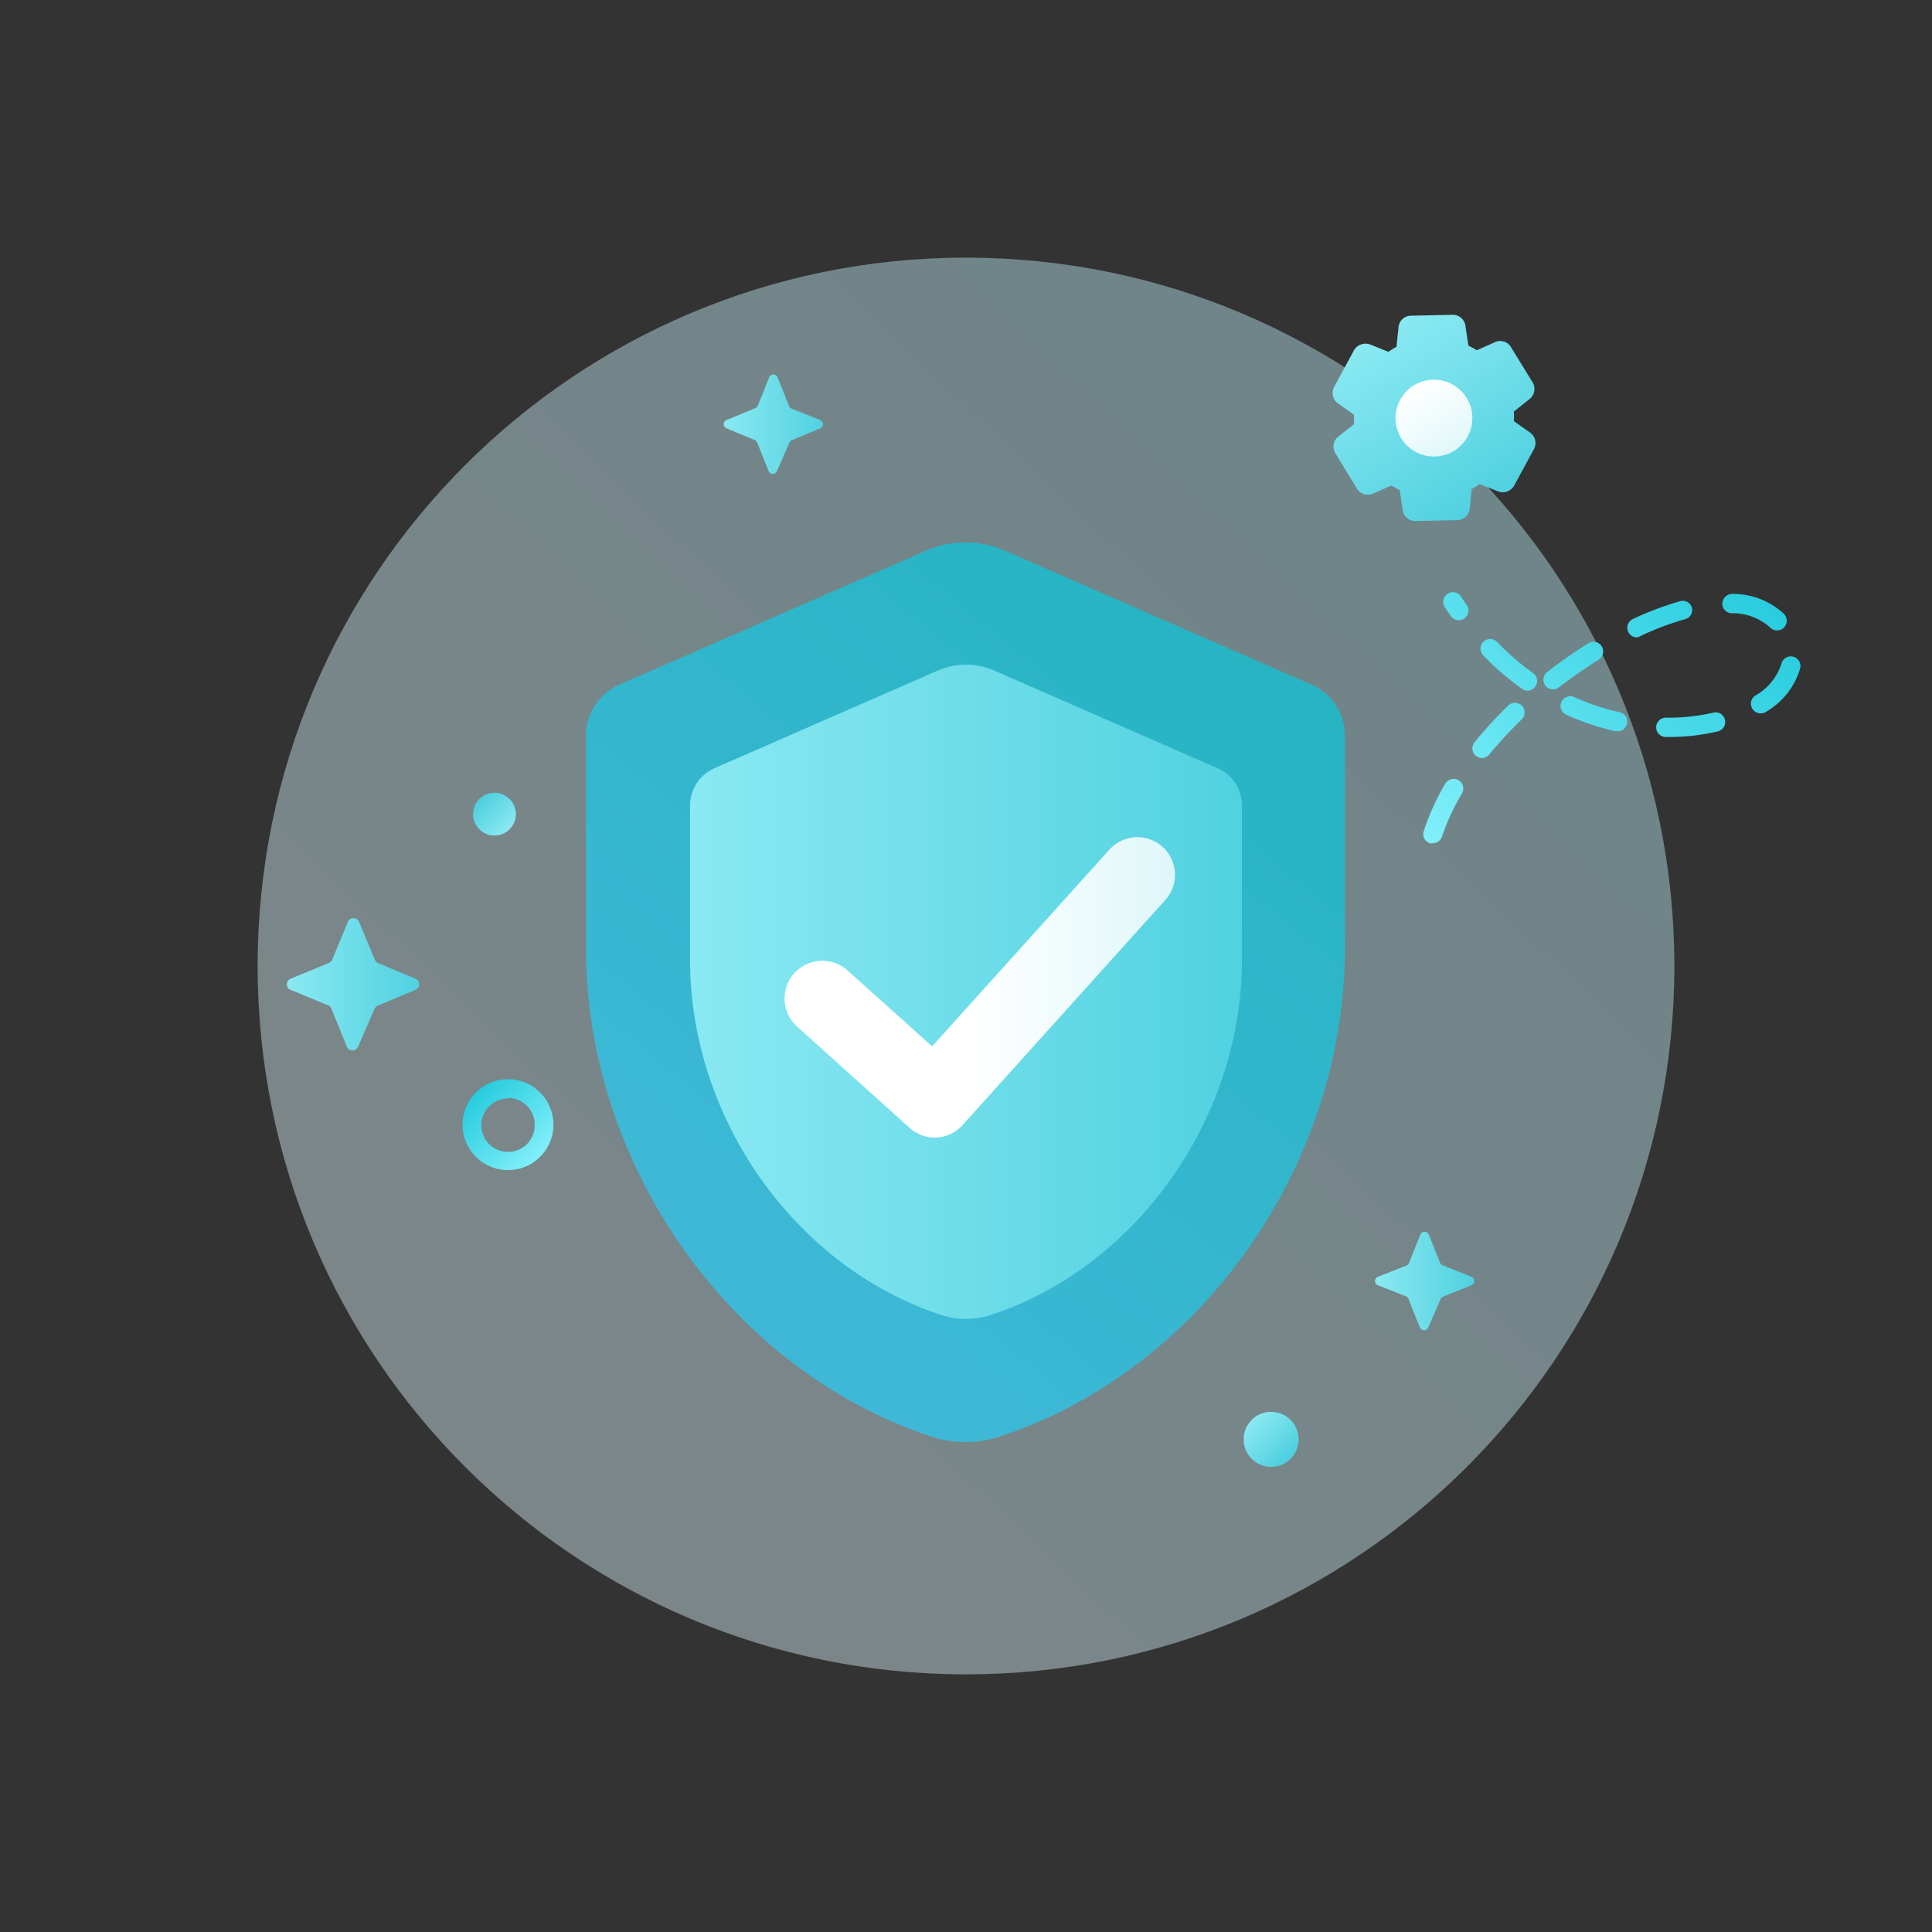 <svg xmlns="http://www.w3.org/2000/svg" width="170" height="170" fill="none"><rect width="100%" height="100%" fill="#333333" stroke="none"/><g clip-path="url(#a)"><path fill="url(#b)" d="M85 147.33c34.424 0 62.33-27.906 62.33-62.33S119.424 22.67 85 22.67 22.67 50.576 22.67 85 50.576 147.33 85 147.33" opacity=".42"/><path fill="url(#c)" d="m81.56 48.42-27 11.8a4.91 4.91 0 0 0-3 4.5v18.69c0 19.19 12.78 37.2 30.39 43a9.63 9.63 0 0 0 6 0c17.61-5.75 30.39-23.76 30.39-42.95V64.72a4.91 4.91 0 0 0-3-4.5l-27-11.8a8.66 8.66 0 0 0-6.78 0"/><path fill="url(#d)" d="m82.5 59.01-19.61 8.58a3.58 3.58 0 0 0-2.17 3.27v13.6c0 14 9.3 27.06 22.11 31.25 1.41.46 2.93.46 4.34 0 12.81-4.19 22.11-17.29 22.11-31.25v-13.6a3.58 3.58 0 0 0-2.17-3.27L87.5 59.01a6.2 6.2 0 0 0-5 0"/><path fill="url(#e)" d="M82.26 100.1a3.32 3.32 0 0 1-2.21-.85l-10-9a3.32 3.32 0 0 1 4.43-4.94l7.54 6.76 15.6-17.31a3.31 3.31 0 1 1 4.92 4.43L84.73 98.96a3.3 3.3 0 0 1-2.47 1.14"/><path fill="url(#f)" d="M43.51 73.52a1.88 1.88 0 1 0 0-3.76 1.88 1.88 0 0 0 0 3.76"/><path fill="url(#g)" d="M111.8 129.07a2.42 2.42 0 1 0 .001-4.839 2.42 2.42 0 0 0-.001 4.839"/><path fill="url(#h)" d="M44.7 102.96a4 4 0 0 1-3.696-2.469 4 4 0 1 1 3.696 2.469m0-6.3a2.35 2.35 0 1 0 2.35 2.3 2.35 2.35 0 0 0-2.35-2.35z"/><path fill="url(#i)" d="m134.63 38.06-1.42-1q.03-.425 0-.85l1.37-1.09a1.127 1.127 0 0 0 .28-1.47l-1.91-3.11a1.1 1.1 0 0 0-1.41-.43l-1.59.71a8 8 0 0 0-.74-.4l-.26-1.72a1.12 1.12 0 0 0-1.14-1l-3.66.08a1.11 1.11 0 0 0-1.09 1l-.18 1.74a3 3 0 0 0-.36.2l-.35.24-1.61-.65a1.18 1.18 0 0 0-1.42.51l-1.74 3.22a1.11 1.11 0 0 0 .32 1.45l1.42 1v.83l-1.37 1.09a1.12 1.12 0 0 0-.27 1.47l1.9 3.12a1.13 1.13 0 0 0 1.43.43l1.6-.71q.354.22.73.4l.26 1.73a1.12 1.12 0 0 0 1.14 1l3.66-.08a1.136 1.136 0 0 0 1.1-1l.17-1.74a3 3 0 0 0 .36-.2l.35-.23 1.62.64a1.14 1.14 0 0 0 1.41-.51l1.74-3.2a1.13 1.13 0 0 0-.34-1.47"/><path fill="url(#j)" d="M127.93 39.68a3.38 3.38 0 1 1-3.51-5.778 3.38 3.38 0 0 1 3.51 5.778"/><path fill="url(#k)" d="m33.24 84.73 3.32 1.39a.53.53 0 0 1 .29.69.5.5 0 0 1-.29.29l-3.32 1.39a.55.55 0 0 0-.29.29l-1.44 3.32a.55.55 0 0 1-.71.29.57.57 0 0 1-.28-.29l-1.35-3.32a.55.55 0 0 0-.23-.29l-3.37-1.39a.53.53 0 0 1 0-.98l3.37-1.39a.58.58 0 0 0 .29-.29l1.38-3.32a.54.54 0 0 1 .7-.29.58.58 0 0 1 .29.29l1.38 3.32a.55.55 0 0 0 .26.29"/><path fill="url(#l)" d="m69.67 35.96 2.5 1a.4.4 0 0 1 .22.52.4.4 0 0 1-.22.21l-2.5 1.05a.43.43 0 0 0-.21.21l-1.09 2.5a.41.41 0 0 1-.53.22.45.45 0 0 1-.21-.22l-1-2.5a.43.43 0 0 0-.17-.21l-2.53-1.05a.391.391 0 0 1 0-.73l2.53-1.05a.4.4 0 0 0 .22-.21l1-2.5a.4.4 0 0 1 .74 0l1 2.5a.39.39 0 0 0 .25.26"/><path fill="url(#m)" d="m126.98 111.35 2.5 1a.4.4 0 0 1 .21.52.4.4 0 0 1-.21.22l-2.5 1a.43.43 0 0 0-.22.22l-1.08 2.5a.41.41 0 0 1-.53.21.4.4 0 0 1-.21-.21l-1-2.5a.4.4 0 0 0-.17-.22l-2.53-1a.398.398 0 0 1-.18-.593.4.4 0 0 1 .18-.147l2.53-1a.4.4 0 0 0 .21-.22l1-2.5a.41.41 0 0 1 .53-.21c.095.04.17.115.21.21l1 2.5a.4.4 0 0 0 .26.22"/><path fill="url(#n)" d="M126.08 74.2a.9.9 0 0 1-.27 0 .85.85 0 0 1-.53-1.07 20.7 20.7 0 0 1 1.89-4.17.84.84 0 0 1 .519-.394.854.854 0 0 1 1.06.94.9.9 0 0 1-.109.314 19.8 19.8 0 0 0-1.75 3.77.86.86 0 0 1-.81.61m4.32-7.5a.85.85 0 0 1-.65-1.39 35 35 0 0 1 3-3.26.85.85 0 0 1 1.18 1.22 37 37 0 0 0-2.89 3.12.86.86 0 0 1-.64.31m16.43-1.85h-.25a.85.85 0 0 1 0-1.7h.24a17.4 17.4 0 0 0 3.88-.43.85.85 0 0 1 1.083.615.86.86 0 0 1-.121.669.86.86 0 0 1-.572.366 18.6 18.6 0 0 1-4.26.48m-4.55-.52h-.19a22.4 22.4 0 0 1-4.27-1.44.84.84 0 0 1-.446-.474.85.85 0 0 1 1.146-1.076 20 20 0 0 0 4 1.33.85.85 0 0 1-.19 1.68zm12.64-1.56a.87.87 0 0 1-.72-.39.856.856 0 0 1 .26-1.18 4.94 4.94 0 0 0 2.29-2.8.86.86 0 0 1 .387-.523.84.84 0 0 1 .643-.097.85.85 0 0 1 .636.699.9.9 0 0 1-.016.331 6.55 6.55 0 0 1-3 3.82.86.86 0 0 1-.48.14m-20.51-2a.8.8 0 0 1-.49-.16 25 25 0 0 1-3.41-2.94.85.85 0 0 1 .025-1.205.853.853 0 0 1 1.205.025 22.6 22.6 0 0 0 3.16 2.74.85.85 0 0 1 .314.948.86.86 0 0 1-.804.592m2.24-.11a.85.85 0 0 1-.801-.575.855.855 0 0 1 .281-.945 42 42 0 0 1 3.64-2.54.85.85 0 0 1 1.17.27.87.87 0 0 1-.27 1.18c-1.19.74-2.37 1.56-3.5 2.43a.8.8 0 0 1-.52.18m7.39-4.57a.852.852 0 0 1-.763-1.225.85.85 0 0 1 .403-.395 26.7 26.7 0 0 1 4.2-1.58.84.84 0 0 1 1 .59.847.847 0 0 1-.59 1 24.6 24.6 0 0 0-3.93 1.48.8.8 0 0 1-.32.13m12.32-.62a.82.82 0 0 1-.6-.25 4.9 4.9 0 0 0-3.4-1.26.84.84 0 0 1-.81-.88.88.88 0 0 1 .88-.82 6.53 6.53 0 0 1 4.54 1.76.86.86 0 0 1 0 1.21.85.85 0 0 1-.61.24m-28-.9a.85.85 0 0 1-.7-.36l-.53-.79a.85.85 0 1 1 1.43-.92c.16.25.33.5.5.74a.85.85 0 0 1 .138.636.84.84 0 0 1-.358.544.76.76 0 0 1-.47.15z"/></g><defs><linearGradient id="b" x1="47.42" x2="128.63" y1="124.8" y2="38.78" gradientUnits="userSpaceOnUse"><stop stop-color="#E0F8FF"/><stop offset="1" stop-color="#BFF5FF"/></linearGradient><linearGradient id="c" x1="61.77" x2="105" y1="109.62" y2="56.94" gradientUnits="userSpaceOnUse"><stop stop-color="#3EB8D6"/><stop offset="1" stop-color="#27B5C4"/></linearGradient><linearGradient id="d" x1="60.73" x2="109.28" y1="87.27" y2="87.27" gradientUnits="userSpaceOnUse"><stop stop-color="#8AE9F2"/><stop offset="1" stop-color="#51D1E0"/></linearGradient><linearGradient id="e" x1="68.95" x2="103.39" y1="86.9" y2="86.9" gradientUnits="userSpaceOnUse"><stop offset=".46" stop-color="#fff"/><stop offset="1" stop-color="#fff" stop-opacity=".8"/></linearGradient><linearGradient id="f" x1="44.79" x2="42.39" y1="72.91" y2="70.52" gradientUnits="userSpaceOnUse"><stop stop-color="#8AE9F2"/><stop offset="1" stop-color="#51D1E0"/></linearGradient><linearGradient id="g" x1="110.14" x2="113.24" y1="125.01" y2="128.09" gradientUnits="userSpaceOnUse"><stop stop-color="#8AE9F2"/><stop offset="1" stop-color="#51D1E0"/></linearGradient><linearGradient id="h" x1="47.5" x2="41.89" y1="101.74" y2="96.17" gradientUnits="userSpaceOnUse"><stop stop-color="#80EFFA"/><stop offset="1" stop-color="#28CCDE"/></linearGradient><linearGradient id="i" x1="121.54" x2="130.78" y1="29.19" y2="44.38" gradientUnits="userSpaceOnUse"><stop stop-color="#8AE9F2"/><stop offset="1" stop-color="#51D1E0"/></linearGradient><linearGradient id="j" x1="124.41" x2="127.93" y1="33.9" y2="39.68" gradientUnits="userSpaceOnUse"><stop stop-color="#fff"/><stop offset="1" stop-color="#fff" stop-opacity=".8"/></linearGradient><linearGradient id="k" x1="25.21" x2="36.85" y1="86.61" y2="86.61" gradientUnits="userSpaceOnUse"><stop stop-color="#8AE9F2"/><stop offset="1" stop-color="#51D1E0"/></linearGradient><linearGradient id="l" x1="63.64" x2="72.39" y1="37.36" y2="37.36" gradientUnits="userSpaceOnUse"><stop stop-color="#8AE9F2"/><stop offset="1" stop-color="#51D1E0"/></linearGradient><linearGradient id="m" x1="120.95" x2="129.69" y1="112.76" y2="112.76" gradientUnits="userSpaceOnUse"><stop stop-color="#8AE9F2"/><stop offset="1" stop-color="#51D1E0"/></linearGradient><linearGradient id="n" x1="125.2" x2="150.99" y1="73.66" y2="48.01" gradientUnits="userSpaceOnUse"><stop stop-color="#80EFFA"/><stop offset="1" stop-color="#28CCDE"/></linearGradient><clipPath id="a"><path fill="#fff" d="M0 0h170v170H0z"/></clipPath></defs></svg>